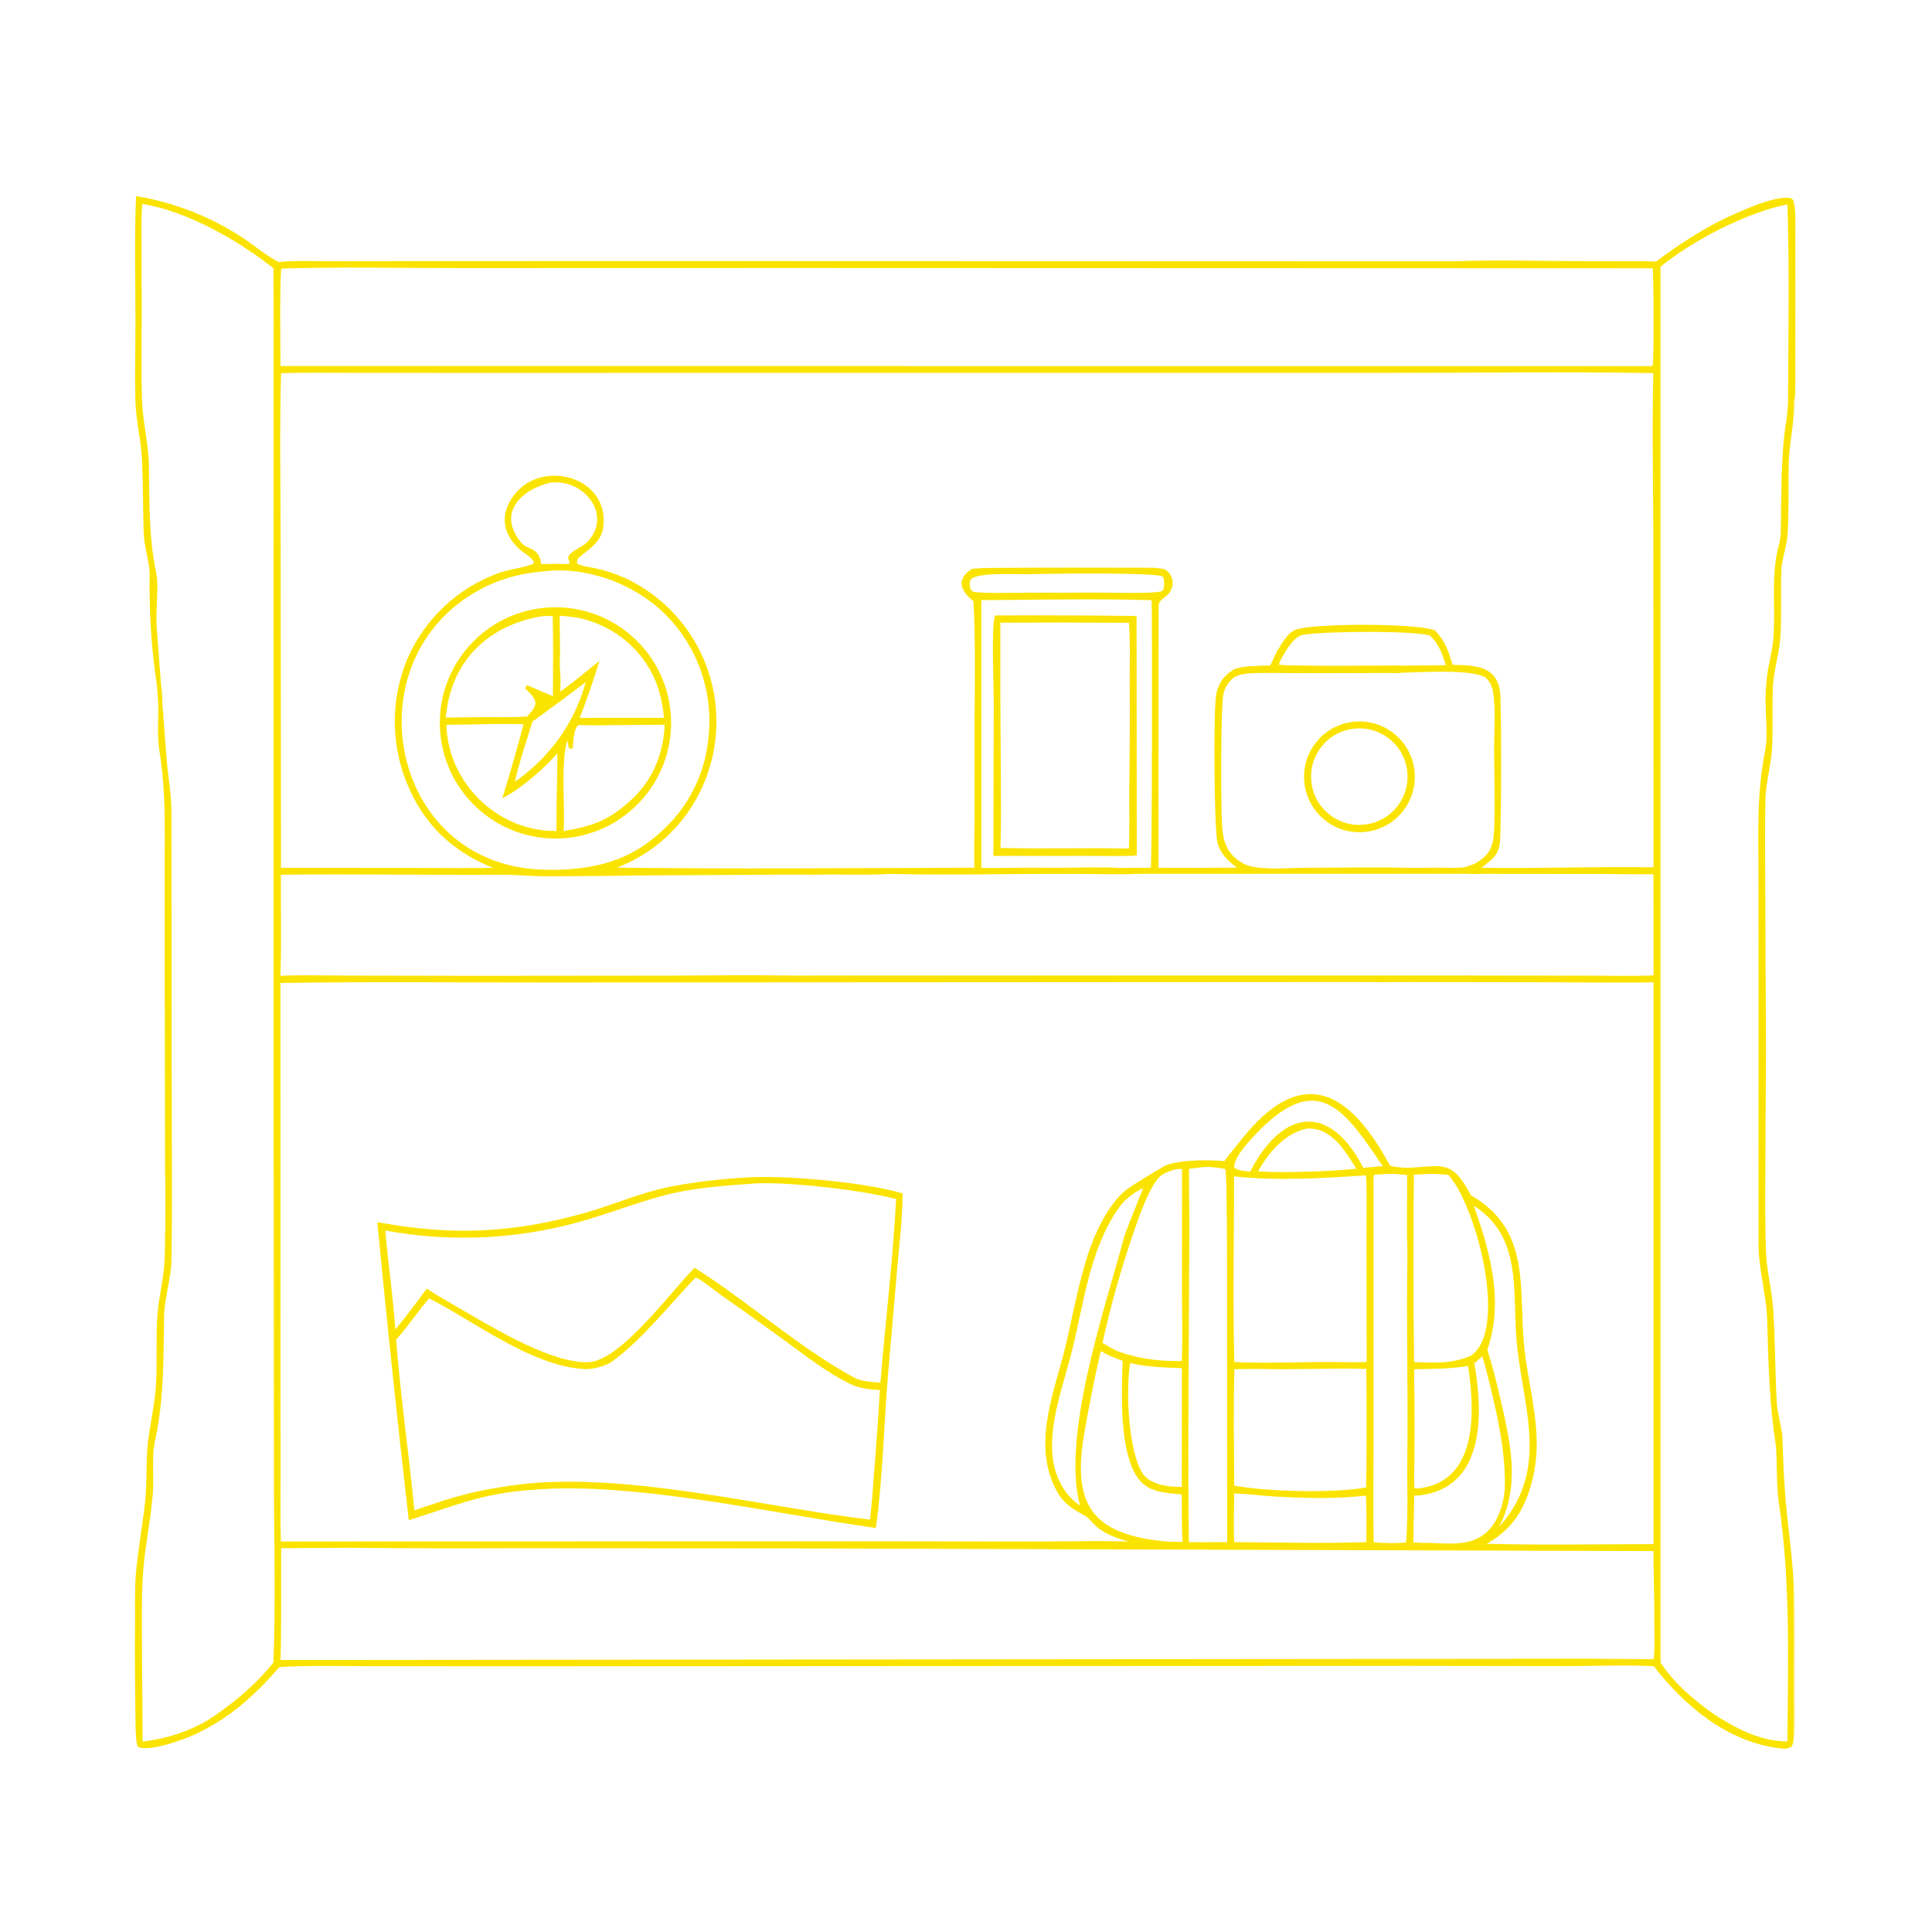 <svg width="465" height="465" viewBox="0 0 465 465" fill="none" xmlns="http://www.w3.org/2000/svg">
<mask id="path-1-outside-1_712_3369" maskUnits="userSpaceOnUse" x="31.975" y="46.783" width="400" height="375" fill="black">
<rect fill="white" x="31.975" y="46.783" width="400" height="375"/>
<path d="M33.217 47.783C42.204 49.346 50.77 52.757 58.371 57.8C60.844 59.44 64.499 62.479 67.07 63.591C70.318 63.171 75.31 63.349 78.656 63.368L93.98 63.35L154.267 63.326L350.381 63.386C352.065 63.614 356.175 63.509 358.049 63.514L373.167 63.557L390.965 63.621C392.271 63.624 397.784 63.708 398.648 63.506C403.682 59.788 409.235 56.028 414.864 53.28C418.094 51.703 427.817 47.196 430.983 48.264C431.526 48.886 431.355 48.688 431.413 49.715C430.96 57.422 431.437 68.353 431.419 76.399L431.337 89.002C431.324 90.774 431.218 94.457 431.425 96.129C431.535 100.513 430.105 106.792 430.008 111.538C429.893 117.192 430.097 122.795 429.754 128.409C429.574 131.353 428.317 134.558 428.234 137.443C428.085 142.589 428.31 147.593 428.05 152.756C427.843 156.886 426.44 161.067 426.235 164.951C425.978 169.818 426.262 174.723 426.03 179.678C425.821 184.144 424.513 188.146 424.412 192.367C424.258 198.829 424.337 205.44 424.352 211.912L424.548 252.548L424.372 283.519C424.351 289.695 424.301 296.075 424.603 302.23C424.803 306.308 426.001 310.808 426.271 314.959C426.767 322.588 426.725 330.215 427.155 337.842C427.288 340.178 428.429 343.924 428.509 346.038C428.626 350.422 428.808 354.726 429.121 359.102C429.651 366.53 430.872 374.065 431.238 381.49C431.587 390.706 431.353 399.959 431.407 409.183C431.417 410.915 431.675 419.05 430.79 420.061C429.799 420.49 429.239 420.405 428.159 420.264C415.783 418.647 405.671 410.108 398.295 400.546C391.912 400.196 383.683 400.492 377.084 400.498L339.257 400.447L220.911 400.492L119.327 400.56L88.614 400.527C81.921 400.5 73.616 400.305 67.007 400.763C61.049 407.602 54.966 413.199 46.554 417.058C43.992 418.233 36.202 421.051 33.569 420.06C33.037 419.108 33.092 411.753 33.071 410.325C32.968 403.436 32.947 396.546 33.009 389.656C33.03 386.424 32.916 382.318 33.175 379.201C33.657 373.416 34.748 367.648 35.391 361.826C35.937 356.886 35.593 351.75 36.106 347.038C36.798 341.993 37.917 337.162 38.108 332.043C38.302 326.878 38.032 321.731 38.388 316.577C38.702 312.033 39.999 307.502 40.133 302.964C40.406 293.73 40.25 284.511 40.219 275.278L40.15 233.122L40.15 207.209C40.177 197.897 40.345 189.697 38.835 180.474C38.1 175.988 39.022 169.877 38.312 165.235C36.927 156.175 36.383 147.607 36.526 138.444C36.569 135.527 35.17 131.349 35.077 128.219C34.911 122.616 34.958 117.027 34.706 111.431C34.615 106.494 33.23 101.548 33.098 96.637C32.923 90.163 33.109 83.625 33.101 77.142C33.089 67.325 32.857 57.596 33.217 47.783ZM67.117 371.506L212.552 371.472L250.566 371.519C258.613 371.491 268.125 371.188 276.009 371.779C272.122 370.505 268.585 370.076 265.048 367.68C263.907 367.01 262.62 365.118 261.564 364.51C258.221 362.585 256.2 361.57 254.397 357.901C248.909 346.731 254.604 334.317 257.173 323.144C258.808 316.036 260.087 308.974 262.322 302.047C263.986 296.971 267.062 290.339 271.224 286.872C272.487 285.82 278.64 282.176 280.206 281.255C283.115 279.547 291.509 279.601 294.941 279.998C296.244 278.104 297.729 276.417 299.136 274.639C313.521 256.454 324.541 263.003 334.194 280.931C335.357 281.464 337.108 281.519 338.407 281.586C347.19 281.306 349.062 279.204 353.654 288.068C368.205 296.22 364.889 310.254 366.383 324.47C367.162 331.887 369.26 339.427 369.357 346.953C369.416 350.712 368.89 354.457 367.796 358.053C365.618 364.986 362.349 368.68 356.027 372.005C369.487 372.459 384.869 372.138 398.488 372.141V235.91C390.516 236.111 381.647 235.927 373.604 235.919L337.07 235.858C336.362 235.671 334.789 235.612 333.996 235.557C338.151 235.381 342.426 235.59 346.587 235.544C348.353 235.524 351.321 235.664 352.968 235.298L382.41 235.319C387.447 235.314 393.544 235.488 398.495 235.231L398.449 209.893C394.071 210.009 388.97 209.846 384.513 209.846L355.788 209.818L353.769 209.799L273.358 209.817C274.373 209.688 275.244 209.555 276.25 209.367C276.666 209.353 277.038 209.326 277.452 209.296C277.803 208.657 277.844 150.322 277.679 143.963C264.396 143.55 249.071 143.886 235.676 143.941L235.685 209.323C237.391 209.484 240.557 209.383 242.369 209.381C244.616 209.697 251.658 209.707 254.097 209.618C255.863 209.64 258.501 209.754 260.199 209.626L260.2 209.834C245.147 209.748 229.111 210.197 214.185 209.832C211.738 209.604 195.142 209.686 192.932 209.991L154.944 210.202C147.193 210.314 139.441 210.387 131.689 210.418C128.034 210.397 124.222 210.012 120.672 210.038C102.896 210.164 84.851 209.788 67.102 210.048C67.035 218.221 67.283 227.374 66.977 235.408C71.601 235.09 78.605 235.301 83.37 235.305L114.328 235.36L161.642 235.317C170.635 235.296 180.036 235.131 189.003 235.3C190.737 235.674 198.747 235.52 201.044 235.517L226.634 235.495L294.183 235.506C300.459 235.508 306.813 235.503 313.092 235.512C314.967 235.515 329.905 235.461 329.992 235.587L328.413 235.852L132.891 235.967C111.088 235.987 88.761 235.74 66.996 236.093L67.015 325.856L67.034 355.096C67.039 360.404 66.922 366.236 67.117 371.506ZM67.126 209.367L99.474 209.395C106.74 209.402 113.947 209.527 121.216 209.318L120.835 209.182C110.757 205.533 103.546 199.709 99.027 189.798C94.736 180.401 94.368 169.681 98.003 160.011C101.972 149.844 110.18 141.916 120.479 138.301C122.847 137.487 126.57 137.059 128.586 136.147C129.118 135.492 128.989 135.863 128.933 134.978C128.23 133.687 126.599 132.885 125.46 131.887C121.171 128.128 120.829 123.278 124.556 118.928C130.703 111.678 144.641 114.876 144.807 125.132C144.885 129.952 142.107 131.179 138.925 133.896C138.308 134.423 138.36 135.052 138.379 135.796C139.157 136.707 141.852 136.965 143.166 137.257C145.571 137.781 147.917 138.546 150.168 139.541C159.078 143.672 166.018 151.128 169.501 160.311C176.265 178.339 168.535 198.754 151.103 207.155C149.373 207.988 147.643 208.636 145.84 209.288C175.24 209.699 205.58 209.436 235.025 209.337C234.887 204.959 235.056 200.216 235.072 195.806L235.064 173.448C235.13 164.341 235.303 153.568 234.789 144.5C231.98 142.215 230.446 139.825 234.077 137.397C235.392 137.262 236.887 137.201 238.217 137.19C251.237 137.086 264.267 137.113 277.286 137.144C277.831 137.145 279.984 137.36 280.232 137.529C282.132 138.825 282.233 141.376 280.529 142.935C279.226 144.148 278.376 144.283 278.369 145.967C278.36 148.172 278.356 150.328 278.348 152.482L278.331 166.622L278.331 209.356C285.363 209.398 292.396 209.383 299.429 209.312C297.628 208.255 295.792 206.847 294.617 205.101C294.101 204.334 293.609 203.403 293.45 202.482C292.735 198.342 292.491 170.168 293.275 166.848C293.849 164.417 295.106 162.845 297.215 161.577C299.574 160.663 303.383 160.802 306.065 160.716L307.334 158.03L307.447 159.294L307.11 160.408C308.515 160.999 332.853 160.707 336.489 160.727V161.438L312.534 161.478C309.278 161.483 303.323 161.306 300.273 161.572C299.222 161.664 298.191 161.911 297.213 162.307C295.453 163.413 294.45 164.926 293.967 166.942C293.282 169.8 293.267 196.182 293.737 200.063C293.947 201.798 294.351 203.454 295.313 204.94C296.713 207.098 298.988 208.677 301.531 209.127C305.625 209.852 310.477 209.368 314.656 209.353C323.47 209.322 332.319 209.193 341.13 209.383C342.678 209.701 348.621 209.739 350.012 209.394L352.661 209.241C353.398 209.033 354.163 208.75 354.892 208.5C355.448 208.973 355.304 208.684 355.509 209.298L355.782 209.342C369.871 209.602 384.524 208.998 398.473 209.266L398.437 131.996C398.417 118.083 398.11 103.153 398.434 89.302C376.908 88.93 354.446 89.244 332.853 89.24L206.564 89.239L115.649 89.248L85.272 89.24C79.386 89.24 73.016 89.123 67.161 89.324C66.751 103.185 67.046 117.82 67.05 131.725L67.126 209.367ZM342.681 282.095C341.75 282.15 340.734 282.233 339.808 282.227C339.639 297.593 339.652 312.961 339.848 328.327C345.3 328.447 349.185 328.892 354.262 326.751C363.948 320.236 355.579 289.321 348.829 282.307C346.7 282.078 344.829 281.931 342.681 282.095ZM264.786 323.441C266.008 324.201 267.882 325.379 269.255 325.832C274.416 327.664 279.45 328.188 284.907 328.073C285.184 323.075 284.987 316.368 284.978 311.24L284.998 281.195C284.543 280.734 283.88 280.848 283.218 280.904C280.402 281.564 278.885 282.117 277.266 284.817C275.228 288.215 273.68 292.635 272.387 296.398C269.328 305.256 266.79 314.286 264.786 323.441ZM285.1 371.646C284.916 367.527 284.945 363.361 284.935 359.233C281.247 358.817 276.951 358.94 274.482 355.739C269.796 349.664 270.425 334.71 270.729 327.191C268.242 326.316 266.867 325.777 264.641 324.378C262.985 331.166 261.758 337.649 260.538 344.483C257.339 362.407 262.472 369.9 280.843 371.521L285.1 371.646ZM296.588 328.3C305.65 328.759 315.134 328.13 324.235 328.356C325.862 328.396 327.811 328.368 329.437 328.269L329.384 297.371C329.378 294.07 329.562 285.168 329.212 282.386L328.892 282.38C318.451 283.07 306.934 283.807 296.51 282.566C296.529 297.468 296.215 313.491 296.588 328.3ZM398.474 372.821L190.378 372.171L123.233 372.133C110.064 372.195 96.894 372.158 83.726 372.024L67.173 372.133C67.132 381.382 67.26 390.809 67.015 400.036L382.012 399.731L398.448 399.839C398.847 396.978 398.634 393.457 398.663 390.53C398.721 384.667 398.442 378.671 398.474 372.821ZM354.295 327.914C356.217 338.574 357.472 356.592 342.822 359.229C341.841 359.405 340.896 359.476 339.895 359.458L339.649 371.668C341.348 371.853 342.664 371.856 344.379 371.867C349.143 372.035 354.279 372.618 358.114 369.191C361.19 366.443 362.67 361.405 362.708 357.359C362.791 348.495 360.61 339.263 358.461 330.712C358.23 329.792 357.378 326.298 356.87 325.627C356.06 326.378 355.168 327.258 354.295 327.914ZM275.976 284.957C273.131 286.303 270.64 287.875 268.792 290.522C261.651 300.752 260.352 313.984 257.339 325.743C254.632 336.308 248.627 350.839 256.996 360.475C258.274 361.815 259.016 362.472 260.752 363.329C255.397 346.868 266.646 314.431 271.071 297.774C271.513 296.108 276.03 285.415 275.976 284.957ZM361.701 367.227C373.009 354.026 367.548 340.002 365.724 324.743C364.144 311.529 367.72 297.064 353.963 289.127L354.034 289.401C354.776 292.204 355.9 295.026 356.706 297.839C359.318 306.962 360.598 315.769 357.456 324.874C358.486 328.086 359.43 331.664 360.193 334.963C362.93 346.795 366.151 358.351 359.179 369.3C360.015 368.664 360.993 367.984 361.701 367.227ZM329.185 359.39C322.355 360.322 313.765 360.1 306.944 359.692C303.657 359.496 299.741 358.973 296.545 358.935C296.523 362.97 296.381 367.675 296.546 371.658C307.267 371.712 318.44 372.037 329.102 371.659C329.188 371.529 329.345 371.332 329.369 371.202C329.335 367.535 329.504 362.908 329.185 359.39ZM339.853 330.918C339.503 333.219 339.459 355.718 339.844 357.054C339.851 357.696 339.874 357.829 339.992 358.464C340.795 358.851 341.432 358.761 342.293 358.622C356.51 356.317 355.443 338.875 353.758 328.199C348.78 329.011 345.132 328.957 340.169 329.052C339.754 329.669 339.894 330.036 339.853 330.918ZM284.965 328.817C281.1 328.653 275.263 328.55 271.627 327.413C270.359 333.663 270.967 348.718 274.368 354.542C276.348 357.932 281.19 358.455 284.939 358.363L284.965 328.817ZM399.162 400.286C402.414 405.447 407.997 410.121 413.027 413.522C418.689 417.024 423.936 419.637 430.699 419.657C430.799 400.159 431.516 381.067 428.651 361.714C427.978 357.167 428.315 352.13 427.877 347.532C426.273 337.327 426.132 327.661 425.815 317.376C425.623 311.188 423.545 304.788 423.755 298.461C423.734 291.896 423.727 285.332 423.737 278.766L423.757 243.202L423.723 210.194C423.715 199.934 423.307 190.983 425.326 180.859C426.228 176.337 424.987 169.295 425.636 164.554C425.819 160.991 426.931 157.691 427.272 154.179C427.989 146.661 426.616 138.97 428.56 131.598C428.788 130.734 429.055 129.277 429.08 128.408C429.344 119.225 428.975 110.225 430.46 101.099C430.684 99.72 430.752 98.174 430.859 96.777C430.899 80.878 431.233 64.923 430.691 49.034C430.683 48.793 430.439 48.725 430.268 48.663C420.147 50.682 407.201 57.367 399.146 63.97L399.162 400.286ZM248.664 137.685C245.675 137.885 234.84 136.974 233.26 139.171C232.822 139.78 232.831 140.817 233.012 141.523C233.176 142.169 233.486 142.51 234.022 142.889C236.08 143.397 244.396 143.167 246.836 143.154L265.592 143.137C268.243 143.145 278.287 143.465 279.968 142.715C280.654 141.959 280.705 141.295 280.676 140.316C280.655 139.587 280.62 138.9 280.093 138.341C279.018 137.202 252.187 137.568 248.664 137.685ZM285.67 280.875C285.939 311.05 285.237 341.553 285.639 371.66C288.268 371.666 291.014 371.711 293.633 371.662L295.857 371.682L295.832 312.572C295.855 305.406 295.831 298.24 295.759 291.074C295.71 288.146 295.741 283.807 295.394 280.993C293.481 280.469 290.664 280.181 288.716 280.5L285.67 280.875ZM330.129 371.643C332.434 371.945 336.519 372.005 338.861 371.716C339.281 367.647 339.211 363.636 339.255 359.543C339.804 356.881 339.65 302.905 339.26 301.387C338.998 295.737 339.223 288.214 339.176 282.343C337.907 282.265 336.798 282.159 335.539 282.018C334.141 282.008 333.096 282.032 331.699 282.129L330.358 282.306C329.938 282.971 330.104 286.319 330.104 287.322L330.105 303.672L330.098 346.661C330.088 354.886 329.947 363.442 330.129 371.643ZM302.737 328.962L296.606 329.048C296.329 338.46 296.503 348.532 296.562 357.979C304.636 359.553 321.31 359.983 329.305 358.418C329.439 348.608 329.45 338.797 329.34 328.987L326.439 328.913C325.929 328.5 304.618 328.759 302.737 328.962ZM66.29 400.342C66.909 386.206 66.419 369.309 66.43 354.912L66.361 262.016L66.345 136.696L66.363 91.12C66.41 82.18 66.391 73.242 66.306 64.302C57.354 57.27 45.159 50.254 33.867 48.501C33.427 51.004 33.556 55.516 33.565 58.199L33.616 72.652C33.633 80.463 33.481 88.306 33.668 96.104C33.791 101.209 35.239 106.779 35.337 111.825C35.516 120.983 35.233 129.111 37.144 138.162C37.712 140.853 36.961 147.422 37.198 150.645L39.564 182.297C39.979 187.364 40.74 190.64 40.77 195.909L40.829 262.078L40.879 287.925C40.884 292.997 40.841 298.049 40.774 303.112C40.717 307.491 39.082 312.426 39.003 316.549C38.802 327.047 39.04 336.619 36.754 346.998C35.894 350.901 36.758 356.998 36.114 361.058C35.579 367.046 34.272 372.912 33.901 378.922C33.544 384.695 33.637 390.387 33.67 396.168L33.833 419.715C40.686 419.008 47.737 416.657 53.241 412.43C57.916 409.13 62.783 404.838 66.29 400.342ZM314.635 282.499C318.375 282.442 323.527 282.096 327.265 281.739C324.433 277.019 320.888 270.748 314.471 271.127C308.703 272.349 304.618 277.446 301.972 282.4C306.508 282.657 310.089 282.651 314.635 282.499ZM301.173 282.525C308.755 267.605 319.732 265.625 327.84 281.598C328.674 281.529 330.023 281.373 330.815 281.393C331.796 281.257 332.691 281.146 333.678 281.059C325.131 268.673 318.142 255.959 302.634 271.846C300.81 273.714 296.038 278.558 296.61 281.285C297.453 282.278 299.839 282.383 301.173 282.525ZM134.584 136.207C135.529 136.233 136.751 136.374 137.575 136.009C137.809 135.094 136.966 134.397 137.398 133.891C138.401 132.715 140.46 132.022 141.507 130.998C147.282 125.353 143.086 117.389 136.11 115.855C134.981 115.606 133.821 115.523 132.668 115.612C125.598 117.111 118.748 123.043 124.915 130.732C126.894 133.201 129.391 131.726 129.793 136.254L134.584 136.207ZM133.483 209.859C144.752 209.627 153.181 207.108 161.273 198.806C168.133 191.767 171.436 182.512 171.217 172.726C171.046 162.937 166.948 153.627 159.844 146.891C152.952 140.404 143.124 136.585 133.673 136.789C126.666 137.18 121.033 138.295 114.898 141.674C84.461 158.438 92.712 206.545 128.213 209.656C130.006 209.813 131.696 209.853 133.483 209.859ZM67.815 64.143L67.285 64.327C66.739 65.507 67.019 85.968 67.005 88.598L397.168 88.62L398.148 88.521C398.717 87.822 398.469 66.199 398.278 64.076L191.481 64.008L111.111 64.028C97.221 64.032 81.595 63.695 67.815 64.143Z"/>
</mask>
<path d="M33.217 47.783C42.204 49.346 50.77 52.757 58.371 57.8C60.844 59.44 64.499 62.479 67.07 63.591C70.318 63.171 75.31 63.349 78.656 63.368L93.98 63.35L154.267 63.326L350.381 63.386C352.065 63.614 356.175 63.509 358.049 63.514L373.167 63.557L390.965 63.621C392.271 63.624 397.784 63.708 398.648 63.506C403.682 59.788 409.235 56.028 414.864 53.28C418.094 51.703 427.817 47.196 430.983 48.264C431.526 48.886 431.355 48.688 431.413 49.715C430.96 57.422 431.437 68.353 431.419 76.399L431.337 89.002C431.324 90.774 431.218 94.457 431.425 96.129C431.535 100.513 430.105 106.792 430.008 111.538C429.893 117.192 430.097 122.795 429.754 128.409C429.574 131.353 428.317 134.558 428.234 137.443C428.085 142.589 428.31 147.593 428.05 152.756C427.843 156.886 426.44 161.067 426.235 164.951C425.978 169.818 426.262 174.723 426.03 179.678C425.821 184.144 424.513 188.146 424.412 192.367C424.258 198.829 424.337 205.44 424.352 211.912L424.548 252.548L424.372 283.519C424.351 289.695 424.301 296.075 424.603 302.23C424.803 306.308 426.001 310.808 426.271 314.959C426.767 322.588 426.725 330.215 427.155 337.842C427.288 340.178 428.429 343.924 428.509 346.038C428.626 350.422 428.808 354.726 429.121 359.102C429.651 366.53 430.872 374.065 431.238 381.49C431.587 390.706 431.353 399.959 431.407 409.183C431.417 410.915 431.675 419.05 430.79 420.061C429.799 420.49 429.239 420.405 428.159 420.264C415.783 418.647 405.671 410.108 398.295 400.546C391.912 400.196 383.683 400.492 377.084 400.498L339.257 400.447L220.911 400.492L119.327 400.56L88.614 400.527C81.921 400.5 73.616 400.305 67.007 400.763C61.049 407.602 54.966 413.199 46.554 417.058C43.992 418.233 36.202 421.051 33.569 420.06C33.037 419.108 33.092 411.753 33.071 410.325C32.968 403.436 32.947 396.546 33.009 389.656C33.03 386.424 32.916 382.318 33.175 379.201C33.657 373.416 34.748 367.648 35.391 361.826C35.937 356.886 35.593 351.75 36.106 347.038C36.798 341.993 37.917 337.162 38.108 332.043C38.302 326.878 38.032 321.731 38.388 316.577C38.702 312.033 39.999 307.502 40.133 302.964C40.406 293.73 40.25 284.511 40.219 275.278L40.15 233.122L40.15 207.209C40.177 197.897 40.345 189.697 38.835 180.474C38.1 175.988 39.022 169.877 38.312 165.235C36.927 156.175 36.383 147.607 36.526 138.444C36.569 135.527 35.17 131.349 35.077 128.219C34.911 122.616 34.958 117.027 34.706 111.431C34.615 106.494 33.23 101.548 33.098 96.637C32.923 90.163 33.109 83.625 33.101 77.142C33.089 67.325 32.857 57.596 33.217 47.783ZM67.117 371.506L212.552 371.472L250.566 371.519C258.613 371.491 268.125 371.188 276.009 371.779C272.122 370.505 268.585 370.076 265.048 367.68C263.907 367.01 262.62 365.118 261.564 364.51C258.221 362.585 256.2 361.57 254.397 357.901C248.909 346.731 254.604 334.317 257.173 323.144C258.808 316.036 260.087 308.974 262.322 302.047C263.986 296.971 267.062 290.339 271.224 286.872C272.487 285.82 278.64 282.176 280.206 281.255C283.115 279.547 291.509 279.601 294.941 279.998C296.244 278.104 297.729 276.417 299.136 274.639C313.521 256.454 324.541 263.003 334.194 280.931C335.357 281.464 337.108 281.519 338.407 281.586C347.19 281.306 349.062 279.204 353.654 288.068C368.205 296.22 364.889 310.254 366.383 324.47C367.162 331.887 369.26 339.427 369.357 346.953C369.416 350.712 368.89 354.457 367.796 358.053C365.618 364.986 362.349 368.68 356.027 372.005C369.487 372.459 384.869 372.138 398.488 372.141V235.91C390.516 236.111 381.647 235.927 373.604 235.919L337.07 235.858C336.362 235.671 334.789 235.612 333.996 235.557C338.151 235.381 342.426 235.59 346.587 235.544C348.353 235.524 351.321 235.664 352.968 235.298L382.41 235.319C387.447 235.314 393.544 235.488 398.495 235.231L398.449 209.893C394.071 210.009 388.97 209.846 384.513 209.846L355.788 209.818L353.769 209.799L273.358 209.817C274.373 209.688 275.244 209.555 276.25 209.367C276.666 209.353 277.038 209.326 277.452 209.296C277.803 208.657 277.844 150.322 277.679 143.963C264.396 143.55 249.071 143.886 235.676 143.941L235.685 209.323C237.391 209.484 240.557 209.383 242.369 209.381C244.616 209.697 251.658 209.707 254.097 209.618C255.863 209.64 258.501 209.754 260.199 209.626L260.2 209.834C245.147 209.748 229.111 210.197 214.185 209.832C211.738 209.604 195.142 209.686 192.932 209.991L154.944 210.202C147.193 210.314 139.441 210.387 131.689 210.418C128.034 210.397 124.222 210.012 120.672 210.038C102.896 210.164 84.851 209.788 67.102 210.048C67.035 218.221 67.283 227.374 66.977 235.408C71.601 235.09 78.605 235.301 83.37 235.305L114.328 235.36L161.642 235.317C170.635 235.296 180.036 235.131 189.003 235.3C190.737 235.674 198.747 235.52 201.044 235.517L226.634 235.495L294.183 235.506C300.459 235.508 306.813 235.503 313.092 235.512C314.967 235.515 329.905 235.461 329.992 235.587L328.413 235.852L132.891 235.967C111.088 235.987 88.761 235.74 66.996 236.093L67.015 325.856L67.034 355.096C67.039 360.404 66.922 366.236 67.117 371.506ZM67.126 209.367L99.474 209.395C106.74 209.402 113.947 209.527 121.216 209.318L120.835 209.182C110.757 205.533 103.546 199.709 99.027 189.798C94.736 180.401 94.368 169.681 98.003 160.011C101.972 149.844 110.18 141.916 120.479 138.301C122.847 137.487 126.57 137.059 128.586 136.147C129.118 135.492 128.989 135.863 128.933 134.978C128.23 133.687 126.599 132.885 125.46 131.887C121.171 128.128 120.829 123.278 124.556 118.928C130.703 111.678 144.641 114.876 144.807 125.132C144.885 129.952 142.107 131.179 138.925 133.896C138.308 134.423 138.36 135.052 138.379 135.796C139.157 136.707 141.852 136.965 143.166 137.257C145.571 137.781 147.917 138.546 150.168 139.541C159.078 143.672 166.018 151.128 169.501 160.311C176.265 178.339 168.535 198.754 151.103 207.155C149.373 207.988 147.643 208.636 145.84 209.288C175.24 209.699 205.58 209.436 235.025 209.337C234.887 204.959 235.056 200.216 235.072 195.806L235.064 173.448C235.13 164.341 235.303 153.568 234.789 144.5C231.98 142.215 230.446 139.825 234.077 137.397C235.392 137.262 236.887 137.201 238.217 137.19C251.237 137.086 264.267 137.113 277.286 137.144C277.831 137.145 279.984 137.36 280.232 137.529C282.132 138.825 282.233 141.376 280.529 142.935C279.226 144.148 278.376 144.283 278.369 145.967C278.36 148.172 278.356 150.328 278.348 152.482L278.331 166.622L278.331 209.356C285.363 209.398 292.396 209.383 299.429 209.312C297.628 208.255 295.792 206.847 294.617 205.101C294.101 204.334 293.609 203.403 293.45 202.482C292.735 198.342 292.491 170.168 293.275 166.848C293.849 164.417 295.106 162.845 297.215 161.577C299.574 160.663 303.383 160.802 306.065 160.716L307.334 158.03L307.447 159.294L307.11 160.408C308.515 160.999 332.853 160.707 336.489 160.727V161.438L312.534 161.478C309.278 161.483 303.323 161.306 300.273 161.572C299.222 161.664 298.191 161.911 297.213 162.307C295.453 163.413 294.45 164.926 293.967 166.942C293.282 169.8 293.267 196.182 293.737 200.063C293.947 201.798 294.351 203.454 295.313 204.94C296.713 207.098 298.988 208.677 301.531 209.127C305.625 209.852 310.477 209.368 314.656 209.353C323.47 209.322 332.319 209.193 341.13 209.383C342.678 209.701 348.621 209.739 350.012 209.394L352.661 209.241C353.398 209.033 354.163 208.75 354.892 208.5C355.448 208.973 355.304 208.684 355.509 209.298L355.782 209.342C369.871 209.602 384.524 208.998 398.473 209.266L398.437 131.996C398.417 118.083 398.11 103.153 398.434 89.302C376.908 88.93 354.446 89.244 332.853 89.24L206.564 89.239L115.649 89.248L85.272 89.24C79.386 89.24 73.016 89.123 67.161 89.324C66.751 103.185 67.046 117.82 67.05 131.725L67.126 209.367ZM342.681 282.095C341.75 282.15 340.734 282.233 339.808 282.227C339.639 297.593 339.652 312.961 339.848 328.327C345.3 328.447 349.185 328.892 354.262 326.751C363.948 320.236 355.579 289.321 348.829 282.307C346.7 282.078 344.829 281.931 342.681 282.095ZM264.786 323.441C266.008 324.201 267.882 325.379 269.255 325.832C274.416 327.664 279.45 328.188 284.907 328.073C285.184 323.075 284.987 316.368 284.978 311.24L284.998 281.195C284.543 280.734 283.88 280.848 283.218 280.904C280.402 281.564 278.885 282.117 277.266 284.817C275.228 288.215 273.68 292.635 272.387 296.398C269.328 305.256 266.79 314.286 264.786 323.441ZM285.1 371.646C284.916 367.527 284.945 363.361 284.935 359.233C281.247 358.817 276.951 358.94 274.482 355.739C269.796 349.664 270.425 334.71 270.729 327.191C268.242 326.316 266.867 325.777 264.641 324.378C262.985 331.166 261.758 337.649 260.538 344.483C257.339 362.407 262.472 369.9 280.843 371.521L285.1 371.646ZM296.588 328.3C305.65 328.759 315.134 328.13 324.235 328.356C325.862 328.396 327.811 328.368 329.437 328.269L329.384 297.371C329.378 294.07 329.562 285.168 329.212 282.386L328.892 282.38C318.451 283.07 306.934 283.807 296.51 282.566C296.529 297.468 296.215 313.491 296.588 328.3ZM398.474 372.821L190.378 372.171L123.233 372.133C110.064 372.195 96.894 372.158 83.726 372.024L67.173 372.133C67.132 381.382 67.26 390.809 67.015 400.036L382.012 399.731L398.448 399.839C398.847 396.978 398.634 393.457 398.663 390.53C398.721 384.667 398.442 378.671 398.474 372.821ZM354.295 327.914C356.217 338.574 357.472 356.592 342.822 359.229C341.841 359.405 340.896 359.476 339.895 359.458L339.649 371.668C341.348 371.853 342.664 371.856 344.379 371.867C349.143 372.035 354.279 372.618 358.114 369.191C361.19 366.443 362.67 361.405 362.708 357.359C362.791 348.495 360.61 339.263 358.461 330.712C358.23 329.792 357.378 326.298 356.87 325.627C356.06 326.378 355.168 327.258 354.295 327.914ZM275.976 284.957C273.131 286.303 270.64 287.875 268.792 290.522C261.651 300.752 260.352 313.984 257.339 325.743C254.632 336.308 248.627 350.839 256.996 360.475C258.274 361.815 259.016 362.472 260.752 363.329C255.397 346.868 266.646 314.431 271.071 297.774C271.513 296.108 276.03 285.415 275.976 284.957ZM361.701 367.227C373.009 354.026 367.548 340.002 365.724 324.743C364.144 311.529 367.72 297.064 353.963 289.127L354.034 289.401C354.776 292.204 355.9 295.026 356.706 297.839C359.318 306.962 360.598 315.769 357.456 324.874C358.486 328.086 359.43 331.664 360.193 334.963C362.93 346.795 366.151 358.351 359.179 369.3C360.015 368.664 360.993 367.984 361.701 367.227ZM329.185 359.39C322.355 360.322 313.765 360.1 306.944 359.692C303.657 359.496 299.741 358.973 296.545 358.935C296.523 362.97 296.381 367.675 296.546 371.658C307.267 371.712 318.44 372.037 329.102 371.659C329.188 371.529 329.345 371.332 329.369 371.202C329.335 367.535 329.504 362.908 329.185 359.39ZM339.853 330.918C339.503 333.219 339.459 355.718 339.844 357.054C339.851 357.696 339.874 357.829 339.992 358.464C340.795 358.851 341.432 358.761 342.293 358.622C356.51 356.317 355.443 338.875 353.758 328.199C348.78 329.011 345.132 328.957 340.169 329.052C339.754 329.669 339.894 330.036 339.853 330.918ZM284.965 328.817C281.1 328.653 275.263 328.55 271.627 327.413C270.359 333.663 270.967 348.718 274.368 354.542C276.348 357.932 281.19 358.455 284.939 358.363L284.965 328.817ZM399.162 400.286C402.414 405.447 407.997 410.121 413.027 413.522C418.689 417.024 423.936 419.637 430.699 419.657C430.799 400.159 431.516 381.067 428.651 361.714C427.978 357.167 428.315 352.13 427.877 347.532C426.273 337.327 426.132 327.661 425.815 317.376C425.623 311.188 423.545 304.788 423.755 298.461C423.734 291.896 423.727 285.332 423.737 278.766L423.757 243.202L423.723 210.194C423.715 199.934 423.307 190.983 425.326 180.859C426.228 176.337 424.987 169.295 425.636 164.554C425.819 160.991 426.931 157.691 427.272 154.179C427.989 146.661 426.616 138.97 428.56 131.598C428.788 130.734 429.055 129.277 429.08 128.408C429.344 119.225 428.975 110.225 430.46 101.099C430.684 99.72 430.752 98.174 430.859 96.777C430.899 80.878 431.233 64.923 430.691 49.034C430.683 48.793 430.439 48.725 430.268 48.663C420.147 50.682 407.201 57.367 399.146 63.97L399.162 400.286ZM248.664 137.685C245.675 137.885 234.84 136.974 233.26 139.171C232.822 139.78 232.831 140.817 233.012 141.523C233.176 142.169 233.486 142.51 234.022 142.889C236.08 143.397 244.396 143.167 246.836 143.154L265.592 143.137C268.243 143.145 278.287 143.465 279.968 142.715C280.654 141.959 280.705 141.295 280.676 140.316C280.655 139.587 280.62 138.9 280.093 138.341C279.018 137.202 252.187 137.568 248.664 137.685ZM285.67 280.875C285.939 311.05 285.237 341.553 285.639 371.66C288.268 371.666 291.014 371.711 293.633 371.662L295.857 371.682L295.832 312.572C295.855 305.406 295.831 298.24 295.759 291.074C295.71 288.146 295.741 283.807 295.394 280.993C293.481 280.469 290.664 280.181 288.716 280.5L285.67 280.875ZM330.129 371.643C332.434 371.945 336.519 372.005 338.861 371.716C339.281 367.647 339.211 363.636 339.255 359.543C339.804 356.881 339.65 302.905 339.26 301.387C338.998 295.737 339.223 288.214 339.176 282.343C337.907 282.265 336.798 282.159 335.539 282.018C334.141 282.008 333.096 282.032 331.699 282.129L330.358 282.306C329.938 282.971 330.104 286.319 330.104 287.322L330.105 303.672L330.098 346.661C330.088 354.886 329.947 363.442 330.129 371.643ZM302.737 328.962L296.606 329.048C296.329 338.46 296.503 348.532 296.562 357.979C304.636 359.553 321.31 359.983 329.305 358.418C329.439 348.608 329.45 338.797 329.34 328.987L326.439 328.913C325.929 328.5 304.618 328.759 302.737 328.962ZM66.29 400.342C66.909 386.206 66.419 369.309 66.43 354.912L66.361 262.016L66.345 136.696L66.363 91.12C66.41 82.18 66.391 73.242 66.306 64.302C57.354 57.27 45.159 50.254 33.867 48.501C33.427 51.004 33.556 55.516 33.565 58.199L33.616 72.652C33.633 80.463 33.481 88.306 33.668 96.104C33.791 101.209 35.239 106.779 35.337 111.825C35.516 120.983 35.233 129.111 37.144 138.162C37.712 140.853 36.961 147.422 37.198 150.645L39.564 182.297C39.979 187.364 40.74 190.64 40.77 195.909L40.829 262.078L40.879 287.925C40.884 292.997 40.841 298.049 40.774 303.112C40.717 307.491 39.082 312.426 39.003 316.549C38.802 327.047 39.04 336.619 36.754 346.998C35.894 350.901 36.758 356.998 36.114 361.058C35.579 367.046 34.272 372.912 33.901 378.922C33.544 384.695 33.637 390.387 33.67 396.168L33.833 419.715C40.686 419.008 47.737 416.657 53.241 412.43C57.916 409.13 62.783 404.838 66.29 400.342ZM314.635 282.499C318.375 282.442 323.527 282.096 327.265 281.739C324.433 277.019 320.888 270.748 314.471 271.127C308.703 272.349 304.618 277.446 301.972 282.4C306.508 282.657 310.089 282.651 314.635 282.499ZM301.173 282.525C308.755 267.605 319.732 265.625 327.84 281.598C328.674 281.529 330.023 281.373 330.815 281.393C331.796 281.257 332.691 281.146 333.678 281.059C325.131 268.673 318.142 255.959 302.634 271.846C300.81 273.714 296.038 278.558 296.61 281.285C297.453 282.278 299.839 282.383 301.173 282.525ZM134.584 136.207C135.529 136.233 136.751 136.374 137.575 136.009C137.809 135.094 136.966 134.397 137.398 133.891C138.401 132.715 140.46 132.022 141.507 130.998C147.282 125.353 143.086 117.389 136.11 115.855C134.981 115.606 133.821 115.523 132.668 115.612C125.598 117.111 118.748 123.043 124.915 130.732C126.894 133.201 129.391 131.726 129.793 136.254L134.584 136.207ZM133.483 209.859C144.752 209.627 153.181 207.108 161.273 198.806C168.133 191.767 171.436 182.512 171.217 172.726C171.046 162.937 166.948 153.627 159.844 146.891C152.952 140.404 143.124 136.585 133.673 136.789C126.666 137.18 121.033 138.295 114.898 141.674C84.461 158.438 92.712 206.545 128.213 209.656C130.006 209.813 131.696 209.853 133.483 209.859ZM67.815 64.143L67.285 64.327C66.739 65.507 67.019 85.968 67.005 88.598L397.168 88.62L398.148 88.521C398.717 87.822 398.469 66.199 398.278 64.076L191.481 64.008L111.111 64.028C97.221 64.032 81.595 63.695 67.815 64.143Z" fill="#FBE300"/>
<path d="M33.217 47.783C42.204 49.346 50.77 52.757 58.371 57.8C60.844 59.44 64.499 62.479 67.07 63.591C70.318 63.171 75.31 63.349 78.656 63.368L93.98 63.35L154.267 63.326L350.381 63.386C352.065 63.614 356.175 63.509 358.049 63.514L373.167 63.557L390.965 63.621C392.271 63.624 397.784 63.708 398.648 63.506C403.682 59.788 409.235 56.028 414.864 53.28C418.094 51.703 427.817 47.196 430.983 48.264C431.526 48.886 431.355 48.688 431.413 49.715C430.96 57.422 431.437 68.353 431.419 76.399L431.337 89.002C431.324 90.774 431.218 94.457 431.425 96.129C431.535 100.513 430.105 106.792 430.008 111.538C429.893 117.192 430.097 122.795 429.754 128.409C429.574 131.353 428.317 134.558 428.234 137.443C428.085 142.589 428.31 147.593 428.05 152.756C427.843 156.886 426.44 161.067 426.235 164.951C425.978 169.818 426.262 174.723 426.03 179.678C425.821 184.144 424.513 188.146 424.412 192.367C424.258 198.829 424.337 205.44 424.352 211.912L424.548 252.548L424.372 283.519C424.351 289.695 424.301 296.075 424.603 302.23C424.803 306.308 426.001 310.808 426.271 314.959C426.767 322.588 426.725 330.215 427.155 337.842C427.288 340.178 428.429 343.924 428.509 346.038C428.626 350.422 428.808 354.726 429.121 359.102C429.651 366.53 430.872 374.065 431.238 381.49C431.587 390.706 431.353 399.959 431.407 409.183C431.417 410.915 431.675 419.05 430.79 420.061C429.799 420.49 429.239 420.405 428.159 420.264C415.783 418.647 405.671 410.108 398.295 400.546C391.912 400.196 383.683 400.492 377.084 400.498L339.257 400.447L220.911 400.492L119.327 400.56L88.614 400.527C81.921 400.5 73.616 400.305 67.007 400.763C61.049 407.602 54.966 413.199 46.554 417.058C43.992 418.233 36.202 421.051 33.569 420.06C33.037 419.108 33.092 411.753 33.071 410.325C32.968 403.436 32.947 396.546 33.009 389.656C33.03 386.424 32.916 382.318 33.175 379.201C33.657 373.416 34.748 367.648 35.391 361.826C35.937 356.886 35.593 351.75 36.106 347.038C36.798 341.993 37.917 337.162 38.108 332.043C38.302 326.878 38.032 321.731 38.388 316.577C38.702 312.033 39.999 307.502 40.133 302.964C40.406 293.73 40.25 284.511 40.219 275.278L40.15 233.122L40.15 207.209C40.177 197.897 40.345 189.697 38.835 180.474C38.1 175.988 39.022 169.877 38.312 165.235C36.927 156.175 36.383 147.607 36.526 138.444C36.569 135.527 35.17 131.349 35.077 128.219C34.911 122.616 34.958 117.027 34.706 111.431C34.615 106.494 33.23 101.548 33.098 96.637C32.923 90.163 33.109 83.625 33.101 77.142C33.089 67.325 32.857 57.596 33.217 47.783ZM67.117 371.506L212.552 371.472L250.566 371.519C258.613 371.491 268.125 371.188 276.009 371.779C272.122 370.505 268.585 370.076 265.048 367.68C263.907 367.01 262.62 365.118 261.564 364.51C258.221 362.585 256.2 361.57 254.397 357.901C248.909 346.731 254.604 334.317 257.173 323.144C258.808 316.036 260.087 308.974 262.322 302.047C263.986 296.971 267.062 290.339 271.224 286.872C272.487 285.82 278.64 282.176 280.206 281.255C283.115 279.547 291.509 279.601 294.941 279.998C296.244 278.104 297.729 276.417 299.136 274.639C313.521 256.454 324.541 263.003 334.194 280.931C335.357 281.464 337.108 281.519 338.407 281.586C347.19 281.306 349.062 279.204 353.654 288.068C368.205 296.22 364.889 310.254 366.383 324.47C367.162 331.887 369.26 339.427 369.357 346.953C369.416 350.712 368.89 354.457 367.796 358.053C365.618 364.986 362.349 368.68 356.027 372.005C369.487 372.459 384.869 372.138 398.488 372.141V235.91C390.516 236.111 381.647 235.927 373.604 235.919L337.07 235.858C336.362 235.671 334.789 235.612 333.996 235.557C338.151 235.381 342.426 235.59 346.587 235.544C348.353 235.524 351.321 235.664 352.968 235.298L382.41 235.319C387.447 235.314 393.544 235.488 398.495 235.231L398.449 209.893C394.071 210.009 388.97 209.846 384.513 209.846L355.788 209.818L353.769 209.799L273.358 209.817C274.373 209.688 275.244 209.555 276.25 209.367C276.666 209.353 277.038 209.326 277.452 209.296C277.803 208.657 277.844 150.322 277.679 143.963C264.396 143.55 249.071 143.886 235.676 143.941L235.685 209.323C237.391 209.484 240.557 209.383 242.369 209.381C244.616 209.697 251.658 209.707 254.097 209.618C255.863 209.64 258.501 209.754 260.199 209.626L260.2 209.834C245.147 209.748 229.111 210.197 214.185 209.832C211.738 209.604 195.142 209.686 192.932 209.991L154.944 210.202C147.193 210.314 139.441 210.387 131.689 210.418C128.034 210.397 124.222 210.012 120.672 210.038C102.896 210.164 84.851 209.788 67.102 210.048C67.035 218.221 67.283 227.374 66.977 235.408C71.601 235.09 78.605 235.301 83.37 235.305L114.328 235.36L161.642 235.317C170.635 235.296 180.036 235.131 189.003 235.3C190.737 235.674 198.747 235.52 201.044 235.517L226.634 235.495L294.183 235.506C300.459 235.508 306.813 235.503 313.092 235.512C314.967 235.515 329.905 235.461 329.992 235.587L328.413 235.852L132.891 235.967C111.088 235.987 88.761 235.74 66.996 236.093L67.015 325.856L67.034 355.096C67.039 360.404 66.922 366.236 67.117 371.506ZM67.126 209.367L99.474 209.395C106.74 209.402 113.947 209.527 121.216 209.318L120.835 209.182C110.757 205.533 103.546 199.709 99.027 189.798C94.736 180.401 94.368 169.681 98.003 160.011C101.972 149.844 110.18 141.916 120.479 138.301C122.847 137.487 126.57 137.059 128.586 136.147C129.118 135.492 128.989 135.863 128.933 134.978C128.23 133.687 126.599 132.885 125.46 131.887C121.171 128.128 120.829 123.278 124.556 118.928C130.703 111.678 144.641 114.876 144.807 125.132C144.885 129.952 142.107 131.179 138.925 133.896C138.308 134.423 138.36 135.052 138.379 135.796C139.157 136.707 141.852 136.965 143.166 137.257C145.571 137.781 147.917 138.546 150.168 139.541C159.078 143.672 166.018 151.128 169.501 160.311C176.265 178.339 168.535 198.754 151.103 207.155C149.373 207.988 147.643 208.636 145.84 209.288C175.24 209.699 205.58 209.436 235.025 209.337C234.887 204.959 235.056 200.216 235.072 195.806L235.064 173.448C235.13 164.341 235.303 153.568 234.789 144.5C231.98 142.215 230.446 139.825 234.077 137.397C235.392 137.262 236.887 137.201 238.217 137.19C251.237 137.086 264.267 137.113 277.286 137.144C277.831 137.145 279.984 137.36 280.232 137.529C282.132 138.825 282.233 141.376 280.529 142.935C279.226 144.148 278.376 144.283 278.369 145.967C278.36 148.172 278.356 150.328 278.348 152.482L278.331 166.622L278.331 209.356C285.363 209.398 292.396 209.383 299.429 209.312C297.628 208.255 295.792 206.847 294.617 205.101C294.101 204.334 293.609 203.403 293.45 202.482C292.735 198.342 292.491 170.168 293.275 166.848C293.849 164.417 295.106 162.845 297.215 161.577C299.574 160.663 303.383 160.802 306.065 160.716L307.334 158.03L307.447 159.294L307.11 160.408C308.515 160.999 332.853 160.707 336.489 160.727V161.438L312.534 161.478C309.278 161.483 303.323 161.306 300.273 161.572C299.222 161.664 298.191 161.911 297.213 162.307C295.453 163.413 294.45 164.926 293.967 166.942C293.282 169.8 293.267 196.182 293.737 200.063C293.947 201.798 294.351 203.454 295.313 204.94C296.713 207.098 298.988 208.677 301.531 209.127C305.625 209.852 310.477 209.368 314.656 209.353C323.47 209.322 332.319 209.193 341.13 209.383C342.678 209.701 348.621 209.739 350.012 209.394L352.661 209.241C353.398 209.033 354.163 208.75 354.892 208.5C355.448 208.973 355.304 208.684 355.509 209.298L355.782 209.342C369.871 209.602 384.524 208.998 398.473 209.266L398.437 131.996C398.417 118.083 398.11 103.153 398.434 89.302C376.908 88.93 354.446 89.244 332.853 89.24L206.564 89.239L115.649 89.248L85.272 89.24C79.386 89.24 73.016 89.123 67.161 89.324C66.751 103.185 67.046 117.82 67.05 131.725L67.126 209.367ZM342.681 282.095C341.75 282.15 340.734 282.233 339.808 282.227C339.639 297.593 339.652 312.961 339.848 328.327C345.3 328.447 349.185 328.892 354.262 326.751C363.948 320.236 355.579 289.321 348.829 282.307C346.7 282.078 344.829 281.931 342.681 282.095ZM264.786 323.441C266.008 324.201 267.882 325.379 269.255 325.832C274.416 327.664 279.45 328.188 284.907 328.073C285.184 323.075 284.987 316.368 284.978 311.24L284.998 281.195C284.543 280.734 283.88 280.848 283.218 280.904C280.402 281.564 278.885 282.117 277.266 284.817C275.228 288.215 273.68 292.635 272.387 296.398C269.328 305.256 266.79 314.286 264.786 323.441ZM285.1 371.646C284.916 367.527 284.945 363.361 284.935 359.233C281.247 358.817 276.951 358.94 274.482 355.739C269.796 349.664 270.425 334.71 270.729 327.191C268.242 326.316 266.867 325.777 264.641 324.378C262.985 331.166 261.758 337.649 260.538 344.483C257.339 362.407 262.472 369.9 280.843 371.521L285.1 371.646ZM296.588 328.3C305.65 328.759 315.134 328.13 324.235 328.356C325.862 328.396 327.811 328.368 329.437 328.269L329.384 297.371C329.378 294.07 329.562 285.168 329.212 282.386L328.892 282.38C318.451 283.07 306.934 283.807 296.51 282.566C296.529 297.468 296.215 313.491 296.588 328.3ZM398.474 372.821L190.378 372.171L123.233 372.133C110.064 372.195 96.894 372.158 83.726 372.024L67.173 372.133C67.132 381.382 67.26 390.809 67.015 400.036L382.012 399.731L398.448 399.839C398.847 396.978 398.634 393.457 398.663 390.53C398.721 384.667 398.442 378.671 398.474 372.821ZM354.295 327.914C356.217 338.574 357.472 356.592 342.822 359.229C341.841 359.405 340.896 359.476 339.895 359.458L339.649 371.668C341.348 371.853 342.664 371.856 344.379 371.867C349.143 372.035 354.279 372.618 358.114 369.191C361.19 366.443 362.67 361.405 362.708 357.359C362.791 348.495 360.61 339.263 358.461 330.712C358.23 329.792 357.378 326.298 356.87 325.627C356.06 326.378 355.168 327.258 354.295 327.914ZM275.976 284.957C273.131 286.303 270.64 287.875 268.792 290.522C261.651 300.752 260.352 313.984 257.339 325.743C254.632 336.308 248.627 350.839 256.996 360.475C258.274 361.815 259.016 362.472 260.752 363.329C255.397 346.868 266.646 314.431 271.071 297.774C271.513 296.108 276.03 285.415 275.976 284.957ZM361.701 367.227C373.009 354.026 367.548 340.002 365.724 324.743C364.144 311.529 367.72 297.064 353.963 289.127L354.034 289.401C354.776 292.204 355.9 295.026 356.706 297.839C359.318 306.962 360.598 315.769 357.456 324.874C358.486 328.086 359.43 331.664 360.193 334.963C362.93 346.795 366.151 358.351 359.179 369.3C360.015 368.664 360.993 367.984 361.701 367.227ZM329.185 359.39C322.355 360.322 313.765 360.1 306.944 359.692C303.657 359.496 299.741 358.973 296.545 358.935C296.523 362.97 296.381 367.675 296.546 371.658C307.267 371.712 318.44 372.037 329.102 371.659C329.188 371.529 329.345 371.332 329.369 371.202C329.335 367.535 329.504 362.908 329.185 359.39ZM339.853 330.918C339.503 333.219 339.459 355.718 339.844 357.054C339.851 357.696 339.874 357.829 339.992 358.464C340.795 358.851 341.432 358.761 342.293 358.622C356.51 356.317 355.443 338.875 353.758 328.199C348.78 329.011 345.132 328.957 340.169 329.052C339.754 329.669 339.894 330.036 339.853 330.918ZM284.965 328.817C281.1 328.653 275.263 328.55 271.627 327.413C270.359 333.663 270.967 348.718 274.368 354.542C276.348 357.932 281.19 358.455 284.939 358.363L284.965 328.817ZM399.162 400.286C402.414 405.447 407.997 410.121 413.027 413.522C418.689 417.024 423.936 419.637 430.699 419.657C430.799 400.159 431.516 381.067 428.651 361.714C427.978 357.167 428.315 352.13 427.877 347.532C426.273 337.327 426.132 327.661 425.815 317.376C425.623 311.188 423.545 304.788 423.755 298.461C423.734 291.896 423.727 285.332 423.737 278.766L423.757 243.202L423.723 210.194C423.715 199.934 423.307 190.983 425.326 180.859C426.228 176.337 424.987 169.295 425.636 164.554C425.819 160.991 426.931 157.691 427.272 154.179C427.989 146.661 426.616 138.97 428.56 131.598C428.788 130.734 429.055 129.277 429.08 128.408C429.344 119.225 428.975 110.225 430.46 101.099C430.684 99.72 430.752 98.174 430.859 96.777C430.899 80.878 431.233 64.923 430.691 49.034C430.683 48.793 430.439 48.725 430.268 48.663C420.147 50.682 407.201 57.367 399.146 63.97L399.162 400.286ZM248.664 137.685C245.675 137.885 234.84 136.974 233.26 139.171C232.822 139.78 232.831 140.817 233.012 141.523C233.176 142.169 233.486 142.51 234.022 142.889C236.08 143.397 244.396 143.167 246.836 143.154L265.592 143.137C268.243 143.145 278.287 143.465 279.968 142.715C280.654 141.959 280.705 141.295 280.676 140.316C280.655 139.587 280.62 138.9 280.093 138.341C279.018 137.202 252.187 137.568 248.664 137.685ZM285.67 280.875C285.939 311.05 285.237 341.553 285.639 371.66C288.268 371.666 291.014 371.711 293.633 371.662L295.857 371.682L295.832 312.572C295.855 305.406 295.831 298.24 295.759 291.074C295.71 288.146 295.741 283.807 295.394 280.993C293.481 280.469 290.664 280.181 288.716 280.5L285.67 280.875ZM330.129 371.643C332.434 371.945 336.519 372.005 338.861 371.716C339.281 367.647 339.211 363.636 339.255 359.543C339.804 356.881 339.65 302.905 339.26 301.387C338.998 295.737 339.223 288.214 339.176 282.343C337.907 282.265 336.798 282.159 335.539 282.018C334.141 282.008 333.096 282.032 331.699 282.129L330.358 282.306C329.938 282.971 330.104 286.319 330.104 287.322L330.105 303.672L330.098 346.661C330.088 354.886 329.947 363.442 330.129 371.643ZM302.737 328.962L296.606 329.048C296.329 338.46 296.503 348.532 296.562 357.979C304.636 359.553 321.31 359.983 329.305 358.418C329.439 348.608 329.45 338.797 329.34 328.987L326.439 328.913C325.929 328.5 304.618 328.759 302.737 328.962ZM66.29 400.342C66.909 386.206 66.419 369.309 66.43 354.912L66.361 262.016L66.345 136.696L66.363 91.12C66.41 82.18 66.391 73.242 66.306 64.302C57.354 57.27 45.159 50.254 33.867 48.501C33.427 51.004 33.556 55.516 33.565 58.199L33.616 72.652C33.633 80.463 33.481 88.306 33.668 96.104C33.791 101.209 35.239 106.779 35.337 111.825C35.516 120.983 35.233 129.111 37.144 138.162C37.712 140.853 36.961 147.422 37.198 150.645L39.564 182.297C39.979 187.364 40.74 190.64 40.77 195.909L40.829 262.078L40.879 287.925C40.884 292.997 40.841 298.049 40.774 303.112C40.717 307.491 39.082 312.426 39.003 316.549C38.802 327.047 39.04 336.619 36.754 346.998C35.894 350.901 36.758 356.998 36.114 361.058C35.579 367.046 34.272 372.912 33.901 378.922C33.544 384.695 33.637 390.387 33.67 396.168L33.833 419.715C40.686 419.008 47.737 416.657 53.241 412.43C57.916 409.13 62.783 404.838 66.29 400.342ZM314.635 282.499C318.375 282.442 323.527 282.096 327.265 281.739C324.433 277.019 320.888 270.748 314.471 271.127C308.703 272.349 304.618 277.446 301.972 282.4C306.508 282.657 310.089 282.651 314.635 282.499ZM301.173 282.525C308.755 267.605 319.732 265.625 327.84 281.598C328.674 281.529 330.023 281.373 330.815 281.393C331.796 281.257 332.691 281.146 333.678 281.059C325.131 268.673 318.142 255.959 302.634 271.846C300.81 273.714 296.038 278.558 296.61 281.285C297.453 282.278 299.839 282.383 301.173 282.525ZM134.584 136.207C135.529 136.233 136.751 136.374 137.575 136.009C137.809 135.094 136.966 134.397 137.398 133.891C138.401 132.715 140.46 132.022 141.507 130.998C147.282 125.353 143.086 117.389 136.11 115.855C134.981 115.606 133.821 115.523 132.668 115.612C125.598 117.111 118.748 123.043 124.915 130.732C126.894 133.201 129.391 131.726 129.793 136.254L134.584 136.207ZM133.483 209.859C144.752 209.627 153.181 207.108 161.273 198.806C168.133 191.767 171.436 182.512 171.217 172.726C171.046 162.937 166.948 153.627 159.844 146.891C152.952 140.404 143.124 136.585 133.673 136.789C126.666 137.18 121.033 138.295 114.898 141.674C84.461 158.438 92.712 206.545 128.213 209.656C130.006 209.813 131.696 209.853 133.483 209.859ZM67.815 64.143L67.285 64.327C66.739 65.507 67.019 85.968 67.005 88.598L397.168 88.62L398.148 88.521C398.717 87.822 398.469 66.199 398.278 64.076L191.481 64.008L111.111 64.028C97.221 64.032 81.595 63.695 67.815 64.143Z" stroke="#FBE300" mask="url(#path-1-outside-1_712_3369)"/>
<path d="M179.259 283.662C183.992 283.349 191.112 283.616 198.176 284.291C205.238 284.965 212.268 286.048 216.818 287.371L217.002 287.423L216.999 287.615C216.907 293.573 216.188 299.829 215.654 305.764L213.47 330.958C212.535 342.143 212.174 356.282 210.616 367.223L210.581 367.47L210.334 367.435C204.159 366.562 197.48 365.436 190.562 364.267C183.642 363.098 176.481 361.887 169.336 360.843C155.042 358.755 140.829 357.339 128.758 358.273L128.756 358.274V358.273C116.236 359.123 110.539 361.784 98.893 365.454L98.603 365.544L98.569 365.244C95.868 341.779 93.385 318.29 91.12 294.78L91.089 294.451L91.414 294.51C108.815 297.681 123.583 297.037 140.732 292.198C143.394 291.447 145.987 290.555 148.57 289.66C151.151 288.765 153.723 287.865 156.329 287.102C163.055 285.133 172.221 284.1 179.259 283.662ZM167.385 307.165C164.264 310.377 161.072 314.097 157.725 317.705C154.349 321.343 150.829 324.849 147.121 327.527C146.403 328.046 145.268 328.497 144.113 328.809C142.957 329.122 141.744 329.304 140.857 329.263C134.409 328.968 127.652 326.012 121.172 322.473C117.929 320.702 114.745 318.78 111.7 316.964C108.718 315.187 105.868 313.513 103.212 312.175C101.819 313.806 100.528 315.504 99.222 317.214C97.898 318.947 96.558 320.69 95.084 322.375C96.141 336.114 98.206 350.114 99.511 363.862C110.339 360.113 114.797 358.817 125.929 357.419L125.934 357.418C138.891 356.048 153.358 357.444 167.829 359.562C182.228 361.669 196.605 364.484 209.573 366.023C210.096 362.582 210.333 358.097 210.619 354.53L210.828 351.977C211.297 346.103 211.699 340.224 212.035 334.341C209.921 334.214 207.234 334.01 205.27 333.108C199.545 330.481 193.894 325.988 188.825 322.308H188.824C183.687 318.56 178.511 314.864 173.298 311.222L173.296 311.221C172.917 310.952 172.435 310.58 171.906 310.173C171.376 309.765 170.797 309.318 170.219 308.893C169.641 308.468 169.067 308.067 168.549 307.75C168.094 307.473 167.698 307.268 167.385 307.165ZM198.926 285.516C192.242 284.759 185.536 284.342 181.501 284.604L181.502 284.605C175.615 284.992 167.849 285.605 162.156 286.892C155.817 288.326 149.079 290.89 142.691 292.875L141.419 293.264C125.539 298.03 108.749 298.918 92.457 295.859C92.813 300.037 93.307 304.218 93.78 308.403C94.242 312.483 94.681 316.568 94.948 320.648C97.683 317.312 100.043 314.192 102.632 310.687L102.772 310.496L102.971 310.626C105.057 312.013 108.75 314.096 110.966 315.378C114.81 317.603 120.502 321.035 126.34 323.779C129.258 325.15 132.206 326.346 134.972 327.132C137.737 327.918 140.302 328.288 142.465 328.026C144.367 327.686 146.487 326.515 148.702 324.825C150.915 323.136 153.199 320.948 155.429 318.607C157.658 316.267 159.825 313.779 161.806 311.493C163.783 309.209 165.578 307.123 167.052 305.595L167.193 305.449L167.365 305.557C173.73 309.563 180.002 314.382 186.331 319.078C192.665 323.777 199.061 328.356 205.689 331.904C206.471 332.322 207.65 332.584 208.896 332.753C210.034 332.908 211.2 332.982 212.127 333.039C213.335 318.388 215.19 303.034 215.942 288.404C212.025 287.333 205.499 286.261 198.926 285.516Z" fill="#FBE300" stroke="#FBE300" stroke-width="0.5"/>
<path d="M131.446 146.498C146.632 145.26 159.945 156.57 161.179 171.756C162.411 186.943 151.097 200.252 135.91 201.48C120.731 202.706 107.429 191.398 106.197 176.219C104.965 161.04 116.268 147.736 131.446 146.498ZM126.324 174.052C123.503 173.976 120.681 173.964 117.86 174.019L116.605 174.048C113.465 174.124 110.324 174.171 107.183 174.193C107.403 188.396 119.527 200.366 133.778 200.252C133.91 200.251 134.043 200.248 134.175 200.245L134.211 193.808V193.805C134.283 189.474 134.416 184.985 134.389 180.657C132.964 182.389 130.915 184.415 128.759 186.281C126.368 188.351 123.831 190.24 121.854 191.32L121.313 191.615L121.495 191.027C123.23 185.405 124.839 179.745 126.324 174.052ZM160.247 174.192C153.346 174.159 145.868 174.394 139.104 174.281C138.485 174.741 138.141 175.654 137.942 176.733C137.739 177.837 137.704 179.012 137.621 179.887L137.127 179.911C136.962 179.081 136.805 178.25 136.654 177.417C136.645 177.435 136.637 177.455 136.626 177.475C136.098 178.437 135.776 180.01 135.594 181.953C135.412 183.886 135.37 186.148 135.38 188.462C135.399 192.892 135.609 197.535 135.376 200.325C140.19 199.474 144.19 198.654 148.305 195.776C154.598 191.322 158.469 185.998 159.827 178.286C160.054 176.932 160.193 175.564 160.247 174.192ZM141.274 163.633C136.874 166.996 132.425 170.295 127.928 173.528C127.32 175.599 126.384 178.449 125.527 181.249C124.674 184.041 123.9 186.787 123.587 188.725C132.337 182.652 138.454 174.412 141.22 164.202C141.262 164.045 141.271 163.839 141.274 163.633ZM134.464 147.912C134.439 151.688 134.634 156.511 134.454 160.071L134.453 160.088L134.45 160.106C134.075 162.025 134.003 164.861 134.531 166.717L134.585 166.865C134.665 166.826 134.763 166.774 134.878 166.705C135.137 166.55 135.469 166.327 135.852 166.053C136.617 165.506 137.575 164.768 138.549 163.998C140.484 162.469 142.513 160.788 143.158 160.285L143.796 159.789L143.55 160.559C142.143 164.964 140.849 168.749 139.171 173.027L160.105 173.013C159.558 167.48 158.268 162.881 154.908 158.394L154.571 157.953C150.772 153.109 145.384 149.761 139.358 148.5V148.501C137.4 148.104 136.352 148.121 134.464 147.912ZM133.281 148.021C132.151 148.003 131.19 147.971 130.068 148.119C123.373 149.322 117.86 152.176 113.896 156.434C109.984 160.634 107.567 166.217 107.02 172.969L115.849 172.844H115.853C119.43 172.857 123.431 172.935 126.962 172.718C127.67 171.964 128.207 171.334 128.567 170.767C128.938 170.183 129.113 169.683 129.111 169.201C129.11 168.721 128.933 168.222 128.533 167.641C128.132 167.057 127.515 166.403 126.658 165.616L126.926 165.202C128.768 165.993 131.449 167.221 133.327 167.878C133.341 161.405 133.453 154.46 133.281 148.021Z" fill="#FBE300" stroke="#FBE300" stroke-width="0.5"/>
<path d="M134.454 160.037C134.626 162.091 134.771 164.747 134.542 166.819L134.053 166.86C133.494 164.904 133.575 161.978 133.96 160.01L134.454 160.037Z" fill="#FBE300" stroke="#FBE300" stroke-width="0.5"/>
<path d="M325.466 174.004C332.627 173.049 339.208 178.081 340.162 185.243C341.117 192.405 336.083 198.985 328.921 199.938C321.76 200.891 315.184 195.858 314.229 188.698C313.276 181.538 318.306 174.96 325.466 174.004ZM338.923 185.366C338.057 178.832 332.033 174.256 325.507 175.175C319.057 176.084 314.545 182.025 315.4 188.482C316.256 194.94 322.158 199.5 328.622 198.698C335.163 197.887 339.788 191.899 338.923 185.366Z" fill="#FBE300" stroke="#FBE300" stroke-width="0.5"/>
<path d="M239.866 148.38C250.93 148.321 261.994 148.361 273.058 148.5L273.304 148.502V148.749L273.355 205.429V205.635L273.153 205.675C273.032 205.699 272.811 205.715 272.534 205.728C272.25 205.741 271.888 205.751 271.474 205.758C270.646 205.773 269.602 205.778 268.539 205.778C266.419 205.778 264.194 205.757 263.466 205.756L239.591 205.75H239.34L239.341 205.499L239.438 169.126C239.434 167.389 239.294 162.883 239.247 158.477C239.224 156.28 239.224 154.114 239.276 152.346C239.303 151.463 239.342 150.676 239.398 150.034C239.454 149.397 239.528 148.883 239.629 148.556L239.684 148.381L239.866 148.38ZM271.959 149.649C261.478 149.572 250.996 149.562 240.515 149.618C240.482 161.806 240.521 173.995 240.631 186.183V186.185C240.651 192.007 240.751 198.517 240.541 204.326C245.739 204.47 250.993 204.452 256.242 204.427C261.499 204.402 266.752 204.371 271.934 204.491C271.949 204.344 271.964 204.134 271.978 203.865C271.998 203.44 272.014 202.889 272.026 202.25C272.051 200.971 272.06 199.347 272.062 197.694C272.067 194.393 272.041 190.964 272.048 189.961V189.959C272.169 181.099 272.203 172.236 272.149 163.375V163.374C272.147 159.526 272.296 153.425 271.959 149.649Z" fill="#FBE300" stroke="#FBE300" stroke-width="0.5"/>
<path d="M329.007 150.638C332.409 150.655 335.788 150.763 338.634 150.963C341.471 151.163 343.803 151.455 345.095 151.847L345.159 151.867L345.205 151.916C347.857 154.759 348.321 156.766 349.446 160.265C352.133 160.325 354.913 160.335 357.049 161.226C358.151 161.686 359.093 162.384 359.768 163.448C360.44 164.509 360.834 165.915 360.88 167.77C361.154 178.966 361.109 190.308 360.848 201.504C360.788 204.081 360.115 205.398 359.115 206.42C358.627 206.919 358.062 207.347 357.486 207.808C356.906 208.273 356.3 208.782 355.696 209.463L355.41 209.788L355.272 209.377C355.218 209.214 355.193 209.13 355.17 209.066C355.16 209.037 355.154 209.024 355.15 209.018L355.149 209.017C355.141 209.008 355.13 209 355.048 208.941C354.976 208.889 354.875 208.814 354.729 208.69L354.461 208.46L354.767 208.284C355.624 207.788 356.489 207.247 357.22 206.608C359.29 204.8 359.744 202.607 359.854 199.913L359.897 198.699C360.088 192.626 359.87 186.471 359.857 180.38C359.848 175.774 360.3 170.734 359.562 166.282C359.371 165.132 358.778 163.942 357.958 163.115C357.665 162.819 357.182 162.558 356.525 162.337C355.873 162.118 355.07 161.946 354.158 161.813C352.335 161.547 350.103 161.442 347.819 161.421C345.537 161.401 343.211 161.464 341.202 161.535C339.198 161.605 337.501 161.683 336.49 161.688L336.239 161.689V160.481L336.486 160.478L348.36 160.337C347.291 157.257 346.684 154.916 344.241 152.719C343.163 152.416 341.091 152.194 338.471 152.048C335.816 151.901 332.625 151.833 329.397 151.833C322.935 151.832 316.348 152.101 313.606 152.533C312.397 152.723 311.225 153.805 310.18 155.204C309.145 156.588 308.281 158.22 307.67 159.409L307.275 160.175L307.198 159.317L307.085 158.052L307.079 157.982L307.11 157.918C307.61 156.909 308.349 155.482 309.236 154.243C309.68 153.623 310.165 153.042 310.681 152.583C311.195 152.124 311.753 151.774 312.342 151.634C315.291 150.934 322.215 150.604 329.007 150.638Z" fill="#FBE300" stroke="#FBE300" stroke-width="0.5"/>
<path d="M353.022 235.542C352.171 235.731 350.994 235.788 349.826 235.801C349.239 235.808 348.648 235.803 348.096 235.798C347.543 235.793 347.029 235.789 346.591 235.794C343.446 235.829 340.269 235.718 337.121 235.737L337.076 236.108C334.188 236.159 331.298 236.158 328.409 236.102L328.386 235.783C328.139 235.78 327.868 235.775 327.577 235.773C326.136 235.76 324.203 235.754 322.213 235.753C318.237 235.751 314.028 235.763 313.093 235.762C306.813 235.752 300.461 235.758 294.185 235.756L226.635 235.745L201.046 235.768C199.907 235.769 197.315 235.808 194.812 235.8C193.558 235.796 192.32 235.781 191.285 235.742C190.258 235.705 189.41 235.644 188.951 235.545L189.004 235.05L352.969 235.048L353.022 235.542Z" fill="#FBE300" stroke="#FBE300" stroke-width="0.5"/>
<path d="M307.584 158.007L307.697 159.272L307.702 159.321L307.688 159.366L307.427 160.226C307.491 160.236 307.569 160.25 307.662 160.261C307.912 160.291 308.241 160.317 308.643 160.341C309.445 160.389 310.522 160.426 311.789 160.454C314.322 160.51 317.607 160.53 320.964 160.531C327.671 160.535 334.674 160.468 336.491 160.478L336.74 160.479V161.687L336.49 161.688L312.536 161.728C309.262 161.733 303.332 161.556 300.296 161.821C299.27 161.91 298.263 162.152 297.309 162.538L296.964 162.678L296.965 162.306L296.966 161.577L296.967 161.406L297.126 161.344C298.344 160.872 299.919 160.677 301.506 160.586C303.03 160.499 304.61 160.506 305.906 160.469L307.109 157.923L307.502 157.091L307.584 158.007Z" fill="#FBE300" stroke="#FBE300" stroke-width="0.5"/>
<path d="M339.504 301.325C339.522 301.397 339.536 301.517 339.547 301.66C339.559 301.81 339.57 302.009 339.581 302.25C339.604 302.732 339.625 303.393 339.646 304.207C339.686 305.834 339.722 308.079 339.752 310.737C339.813 316.053 339.852 323.027 339.861 330.036C339.871 337.044 339.851 344.09 339.794 349.549C339.766 352.279 339.728 354.613 339.681 356.349C339.657 357.217 339.63 357.936 339.601 358.481C339.572 359.018 339.54 359.405 339.501 359.593L339.007 359.549C338.933 356.844 338.935 354.029 338.971 351.324C339.08 343.022 339.011 334.69 338.954 326.355C338.898 318.021 338.854 309.686 339.012 301.382L339.504 301.325Z" fill="#FBE300" stroke="#FBE300" stroke-width="0.5"/>
<path d="M340.104 330.913C340.277 339.332 340.213 348.623 340.096 357.058L339.605 357.123C339.574 357.012 339.55 356.822 339.529 356.587C339.508 356.343 339.489 356.028 339.472 355.653C339.437 354.902 339.408 353.902 339.386 352.734C339.341 350.399 339.321 347.388 339.324 344.348C339.328 341.307 339.354 338.235 339.401 335.779C339.448 333.335 339.517 331.477 339.607 330.881L340.104 330.913Z" fill="#FBE300" stroke="#FBE300" stroke-width="0.5"/>
<path d="M276.251 209.117L276.296 209.612C275.284 209.801 274.41 209.936 273.39 210.065C272.468 210.184 269.738 210.19 266.975 210.168C264.188 210.145 261.372 210.092 260.198 210.084L259.95 210.082L259.949 209.835V209.398L260.176 209.377C261.59 209.243 263.199 209.264 264.82 209.282C266.448 209.3 268.089 209.314 269.593 209.171L269.606 209.17L270.437 209.141C272.374 209.087 274.324 209.111 276.251 209.117Z" fill="#FBE300" stroke="#FBE300" stroke-width="0.5"/>
<path d="M315.101 328.457C317.914 328.438 320.687 328.437 322.788 328.468C323.838 328.483 324.724 328.507 325.363 328.539C325.682 328.555 325.945 328.573 326.137 328.595C326.232 328.606 326.316 328.618 326.383 328.632C326.416 328.639 326.449 328.648 326.48 328.658C326.506 328.667 326.553 328.684 326.596 328.719L327.156 329.173L326.436 329.163C322.534 329.11 318.559 329.188 314.582 329.245C310.607 329.303 306.628 329.342 302.728 329.212L302.71 328.713C303.668 328.61 309.483 328.496 315.101 328.457Z" fill="#FBE300" stroke="#FBE300" stroke-width="0.5"/>
<path d="M334.298 280.704C334.844 280.954 335.543 281.098 336.279 281.185C337.014 281.273 337.766 281.303 338.42 281.337L338.486 281.823C337.312 282.214 336.728 282.194 335.555 282.268H334.548C333.603 282.275 332.758 282.307 331.716 282.379L331.652 282.384L331.595 282.357C331.442 282.288 331.329 282.238 331.25 282.199C331.166 282.158 331.096 282.117 331.03 282.056C330.97 282.001 330.92 281.934 330.868 281.865C330.813 281.792 330.739 281.694 330.622 281.552L330.336 281.207L330.78 281.145C331.756 281.011 332.648 280.901 333.631 280.813L334.134 280.688L334.218 280.668L334.298 280.704Z" fill="#FBE300" stroke="#FBE300" stroke-width="0.5"/>
<path d="M203.47 209.461C208.194 209.431 212.97 209.467 214.209 209.583L214.202 210.082C211.333 210.272 208.396 210.283 205.464 210.264C202.528 210.246 199.599 210.197 196.734 210.268C195.513 210.298 194.144 210.294 192.923 210.241L192.899 209.744C193.469 209.665 194.938 209.602 196.837 209.555C198.744 209.508 201.103 209.477 203.47 209.461Z" fill="#FBE300" stroke="#FBE300" stroke-width="0.5"/>
<path d="M254.147 209.116C258.172 209.087 265.724 208.873 269.637 209.171L269.642 209.669C268.107 209.815 266.438 209.8 264.815 209.782C263.186 209.764 261.606 209.744 260.224 209.875L260.219 209.876C258.506 210.004 255.846 209.89 254.095 209.868L253.792 209.864L253.853 209.568L253.904 209.316L253.944 209.118L254.147 209.116Z" fill="#FBE300" stroke="#FBE300" stroke-width="0.5"/>
<path d="M242.365 209.131C246.294 209.069 250.223 209.064 254.151 209.116L254.453 209.12L254.393 209.416L254.342 209.668L254.303 209.86L254.105 209.868C252.88 209.913 250.505 209.932 248.157 209.901C245.814 209.87 243.476 209.789 242.334 209.629L242.365 209.131Z" fill="#FBE300" stroke="#FBE300" stroke-width="0.5"/>
<path d="M355.056 208.309C355.188 208.422 355.278 208.489 355.342 208.535C355.395 208.574 355.465 208.621 355.517 208.676C355.581 208.744 355.613 208.819 355.641 208.895C355.656 208.939 355.676 209 355.7 209.075L355.824 209.095L356.031 209.129L356.033 209.339L356.04 209.814L356.043 210.07L355.788 210.068L353.769 210.049H353.71L353.658 210.022L352.55 209.465L351.975 209.175L352.595 209C353.323 208.795 354.076 208.517 354.812 208.263L354.946 208.217L355.056 208.309Z" fill="#FBE300" stroke="#FBE300" stroke-width="0.5"/>
<path d="M341.125 209.133C344.089 209.063 347.056 209.067 350.02 209.145L350.072 209.637C349.698 209.729 349.044 209.792 348.269 209.832C347.486 209.872 346.56 209.89 345.63 209.887C343.781 209.881 341.883 209.793 341.081 209.628L341.125 209.133Z" fill="#FBE300" stroke="#FBE300" stroke-width="0.5"/>
<path d="M431.661 49.673C431.817 50.592 431.866 52.092 431.878 53.595C431.89 55.099 431.865 56.645 431.866 57.636L431.874 71.562L431.857 87.884V87.885C431.853 88.878 431.871 90.495 431.857 92.073C431.844 93.651 431.801 95.228 431.675 96.162L431.179 96.159C430.969 94.466 431.076 90.755 431.089 89L431.171 76.398C431.189 68.372 430.711 57.416 431.165 49.7L431.661 49.673Z" fill="#FBE300" stroke="#FBE300" stroke-width="0.5"/>
<path d="M350.371 63.136C359.754 62.755 371.744 63.093 381.306 63.105L392.54 63.124C393.262 63.127 394.462 63.113 395.635 63.122C396.807 63.132 397.986 63.163 398.683 63.258L398.706 63.749C398.46 63.807 397.925 63.839 397.274 63.86C396.612 63.88 395.799 63.889 394.974 63.891C393.325 63.895 391.612 63.873 390.965 63.871L373.167 63.807L358.049 63.764C357.582 63.763 356.976 63.768 356.3 63.774C355.625 63.779 354.881 63.785 354.144 63.783C352.675 63.781 351.209 63.751 350.348 63.634L350.371 63.136Z" fill="#FBE300" stroke="#FBE300" stroke-width="0.5"/>
</svg>
